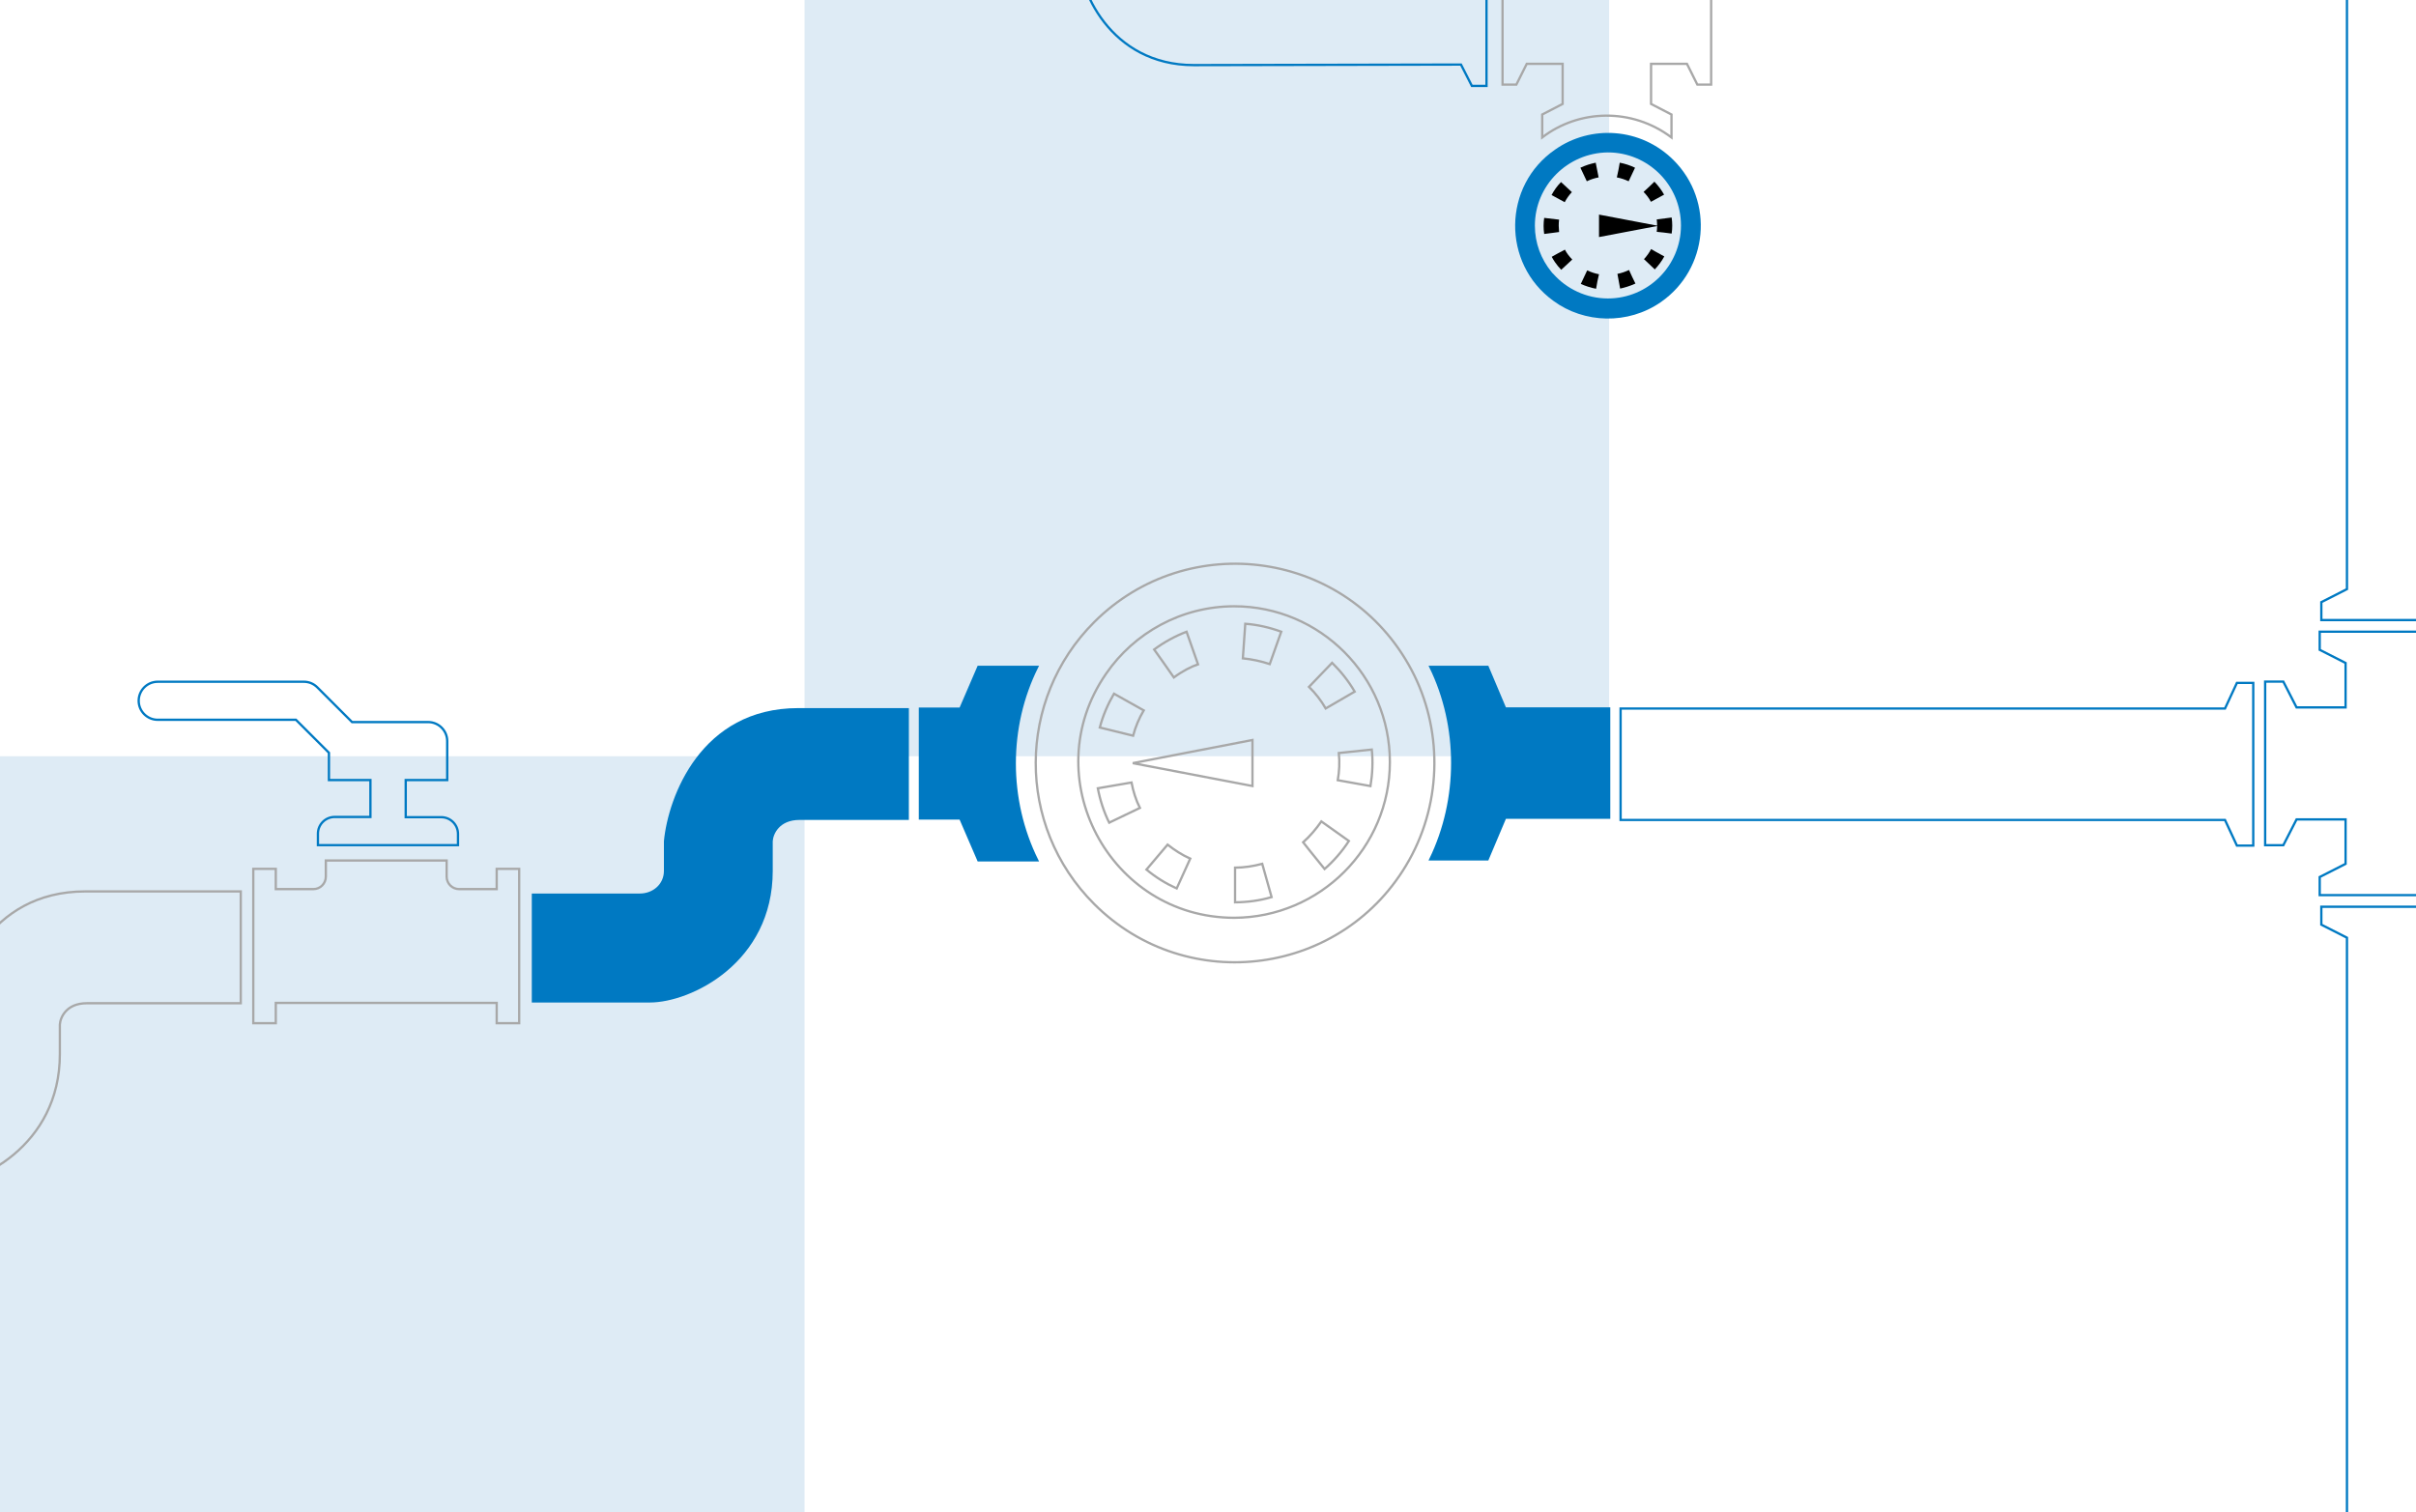 <?xml version="1.0" encoding="UTF-8"?> <svg xmlns="http://www.w3.org/2000/svg" width="1054" height="660" viewBox="0 0 1054 660" fill="none"><rect x="0" y="0" width="1054" height="660" fill="#333333" stroke="none"/><g clip-path="url(#clip0_3524_433)"><rect width="1054" height="660" fill="white"></rect><rect y="330" width="351" height="330" fill="#DEEBF5"></rect><rect x="351" width="351" height="330" fill="#DEEBF5"></rect><path d="M970.78 308.953L970.673 309.183H970.433H707V357.817H970.433H970.673L970.78 358.047L975.869 369H983V298H975.869L970.78 308.953Z" stroke="#0079C2"></path><path d="M232 437.474H283.474C301.505 437.474 337.114 420.056 337.114 380.031V367.06C337.319 363.972 339.951 357.796 348.829 357.796H396.5V309H348.212C305.793 309 291.49 347.707 289.64 367.06V380.031C289.64 385.961 284.708 389.914 279.159 389.914H232V437.474Z" fill="#0079C2"></path><path d="M-21.36 460.031C-21.36 465.961 -26.292 469.914 -31.841 469.914H-133V517.474H-27.526C-9.495 517.474 26.114 500.056 26.114 460.031V447.06C26.319 443.972 28.951 437.796 37.829 437.796H105.033V389H37.212C-5.207 389 -19.51 427.707 -21.36 447.06M-21.36 460.031C-21.36 454.102 -21.36 448.914 -21.36 447.06M-21.36 460.031V447.06" stroke="#A8A8A8"></path><path d="M1072.41 376.702V376.96L1072.64 377.078L1083.7 382.709V390.611H1011.99V382.709L1023.06 377.078L1023.28 376.96V376.702V357.996V357.573H1022.86H1002.15H1001.89L1001.77 357.803L996.119 368.829H988.191V297.443H996.119L1001.77 308.469L1001.89 308.699H1002.15H1022.86H1023.28V308.277V289.571V289.312L1023.06 289.195L1011.99 283.563V275.661H1083.7V283.563L1072.64 289.195L1072.41 289.312V289.571V376.702Z" stroke="#0079C2"></path><path d="M1023.66 257.192L1023.88 257.075V256.815V-32H1072.52V256.815V257.075L1072.75 257.192L1083.7 262.769V270.59H1012.7V262.769L1023.66 257.192Z" stroke="#0079C2"></path><path d="M1023.66 409.081L1023.88 409.198V409.457V698.273H1072.52V409.457V409.198L1072.75 409.081L1083.7 403.504V395.683H1012.7V403.504L1023.66 409.081Z" stroke="#0079C2"></path><path d="M656.527 357.082L656.634 356.829H702V309.171H656.634L656.527 308.918L648.961 291H624.002C636.729 316.961 636.727 348.804 624 375H648.961L656.527 357.082Z" fill="#0079C2" stroke="#0079C2"></path><path d="M419.071 357.417L418.961 357.163H401.335V309.263H418.961L419.071 309.009L426.846 291H452.497C439.418 317.093 439.42 349.097 452.5 375.426H426.846L419.071 357.417Z" fill="#0079C2" stroke="#0079C2"></path><path d="M477.327 271.499C443.657 305.162 443.045 360.2 477.327 394.476C517.998 435.14 586.44 425.804 614.702 375.433C629.447 349.143 629.078 317.445 615.808 292.384C588.038 240.049 518.368 230.465 477.327 271.499Z" stroke="#A8A8A8"></path><path d="M482.526 294.015L482.525 294.017C451.388 339.037 483.995 400.499 538.426 400.5C575.818 400.377 606.344 369.952 606.344 332.537C606.344 295.12 575.941 264.573 538.428 264.573C515.503 264.573 494.785 276.105 482.526 294.015Z" stroke="#A8A8A8"></path><path d="M543.258 272.201L542.208 287.288C546.198 287.683 550.132 288.522 553.935 289.791L558.951 275.666C553.826 273.79 548.596 272.6 543.258 272.201ZM494.332 321.051C495.322 317.254 496.865 313.569 498.962 309.994L485.981 302.714C483.276 307.344 481.144 312.297 479.798 317.467L494.332 321.051ZM597.882 343.022C598.767 337.666 598.994 332.216 598.461 327.09L584.079 328.605C584.494 332.671 584.273 336.723 583.618 340.46L597.882 343.022ZM497.285 352.561C495.553 349.103 494.371 345.337 493.634 341.466L478.932 343.993C479.913 349.145 481.568 354.282 483.892 358.993L497.285 352.561ZM538.803 393.744C544.271 393.709 549.621 392.988 554.747 391.476L550.659 376.954C546.717 377.998 542.865 378.593 538.803 378.632V393.744ZM509.534 291.951C510.39 293.21 510.664 293.586 510.937 293.961L510.938 293.962C511.188 294.306 511.439 294.65 512.109 295.63C515.687 292.959 519.747 290.845 522.642 289.895L517.649 275.675C512.604 277.607 507.846 280.218 503.506 283.434C505.197 285.81 506.233 287.259 506.943 288.25C508.236 290.059 508.439 290.342 509.534 291.951ZM576.452 358.456C574.131 361.787 571.484 364.891 568.509 367.558C570.432 369.987 570.917 370.611 571.41 371.229C572.119 372.118 572.841 372.995 577.866 379.211C581.767 375.815 585.438 371.631 588.463 366.983L576.452 358.456ZM513.336 387.704C514.097 386.114 516.12 381.62 517.646 378.227C518.332 376.702 518.919 375.399 519.245 374.683C515.631 373.064 512.339 370.93 509.371 368.581C507.568 370.708 505.889 372.696 504.458 374.389L502.943 376.182C502.236 377.019 501.527 377.855 500.816 378.689C500.543 379.009 500.318 379.272 500.15 379.464C504.148 382.815 508.577 385.529 513.336 387.704ZM578.35 309.162L590.994 301.812C588.298 297.179 584.946 292.985 581.144 289.231C579.837 290.557 577.826 292.666 575.877 294.712L575.448 295.163C573.698 297 572.044 298.736 571.062 299.738C573.908 302.534 576.36 305.704 578.35 309.162ZM546.402 343.001V322.917L494.182 333.018L546.402 343.001Z" stroke="#A8A8A8"></path><path d="M194.851 375.5V382.547C194.851 385.603 197.327 387.991 200.279 387.991H216.69V379.144H226.5V446.5H216.69V437.651H120.31V446.5H110.5V379.144H120.31V387.991H136.721C139.771 387.991 142.149 385.505 142.149 382.547V375.5H194.851Z" stroke="#A8A8A8"></path><path d="M132.6 297.5H68.8C64.18 297.5 60.5 301.272 60.5 305.8C60.5 310.42 64.272 314.1 68.8 314.1H129.107L143.5 328.493V340.4H161.6V356.5H146C141.976 356.5 138.701 359.776 138.7 363.8V368.8H199.8V363.9C199.8 359.877 196.524 356.6 192.5 356.6H177V340.4H195.1V323.4C195.1 318.78 191.328 315.1 186.8 315.1H153.593L138.447 299.953C136.839 298.346 134.766 297.5 132.6 297.5Z" stroke="#0079C2"></path><path d="M720.29 45.357L720.56 45.497L729.2 49.969V59.983C711.868 46.885 688.753 47.711 672.803 59.972V49.968L681.444 45.497L681.715 45.357V27.851H666.058L665.919 28.127L661.522 36.92H655.5V-20.5H661.522L665.919 -11.707L666.058 -11.431H735.948L736.087 -11.707L740.479 -20.5H746.5V36.92H740.479L736.087 28.128L735.948 27.851H720.29V45.357Z" stroke="#A8A8A8"></path><path d="M510.683 -21.538L510.684 -21.521C510.78 -20.088 511.427 -17.782 513.058 -15.825C514.705 -13.848 517.338 -12.249 521.337 -12.249H637.361L637.5 -12.523L642.122 -21.575H648.5V37.5H642.122L637.5 28.446L637.36 28.174H637.054L520.805 28.412C502.593 28.412 489.831 20.087 481.712 9.679C473.577 -0.75 470.122 -13.251 470.532 -21.53L470.533 -21.543V-61.5H510.683V-21.538Z" stroke="#0079C2"></path><path d="M730.121 69.893C748.04 87.812 745.251 117.479 724.543 131.848C710.258 141.737 691.156 141.23 677.633 131.256C655.15 114.943 655.488 81.05 678.478 65.244C693.861 54.425 715.752 55.524 730.121 69.893Z" fill="#0079C2"></path><path d="M669.603 98.461C669.603 106.068 672.308 113.084 676.787 118.578C677.041 118.916 677.294 119.254 677.633 119.507C683.38 126.016 692.001 130.242 701.468 130.242C719.048 130.242 733.333 115.957 733.333 98.377C733.333 80.796 719.048 66.512 701.468 66.512C683.887 66.681 669.603 80.965 669.603 98.461Z" fill="#DEEBF5"></path><path d="M713.47 123.734C711.104 124.832 708.483 125.593 706.793 125.931C706.032 121.959 706.37 123.48 705.61 119.507C707.385 119.169 709.075 118.578 710.681 117.817C712.371 121.451 711.695 120.184 713.47 123.734Z" fill="black"></path><path d="M726.064 111.9C724.965 113.929 723.529 115.873 721.923 117.563C719.471 115.281 719.725 115.45 717.189 113.084C718.457 111.731 719.471 110.295 720.317 108.689C720.486 108.858 723.444 110.464 726.064 111.9Z" fill="black"></path><path d="M680.168 95.841C679.915 97.616 679.999 99.475 680.168 101.25C677.886 101.589 676.703 101.673 673.66 102.096C673.322 99.729 673.322 97.447 673.66 95.08C673.829 95.08 679.999 95.841 680.168 95.841Z" fill="black"></path><path d="M725.979 84.938C725.895 84.938 720.401 87.98 720.232 88.065C719.387 86.459 718.288 85.022 717.02 83.754C720.147 80.88 719.218 81.726 721.753 79.275C723.359 80.965 724.796 82.825 725.979 84.938Z" fill="black"></path><path d="M696.312 126.016C694.03 125.593 691.748 124.832 689.635 123.903C691.325 120.268 690.734 121.62 692.424 117.986C694.03 118.747 695.805 119.338 697.58 119.676C696.735 123.48 696.988 122.043 696.312 126.016Z" fill="black"></path><path d="M681.098 117.732C680.084 116.718 679.239 115.619 678.394 114.436C677.886 113.675 677.379 112.915 676.957 112.069C681.352 109.618 676.872 112.069 682.704 108.942C683.549 110.548 684.648 111.985 685.916 113.253C682.789 116.127 683.718 115.281 681.098 117.732Z" fill="black"></path><path d="M722.768 95.757C722.852 95.757 729.191 94.912 729.276 94.912C729.614 97.278 729.614 99.645 729.276 101.927C728.177 101.758 723.359 101.166 722.768 101.166C722.852 100.321 722.937 99.476 722.937 98.63L697.58 103.448V93.644L722.937 98.462C722.937 97.532 722.852 96.602 722.768 95.757Z" fill="black"></path><path d="M685.747 83.839C684.479 85.191 683.465 86.628 682.62 88.234L676.872 85.107C677.971 83.078 679.323 81.134 681.014 79.444C682.704 81.05 684.056 82.233 685.747 83.839Z" fill="black"></path><path d="M697.411 77.415C695.636 77.753 694.03 78.26 692.255 79.106C690.565 75.471 691.156 76.824 689.466 73.189C691.832 72.09 693.776 71.499 696.143 70.992C696.904 74.964 696.65 73.443 697.411 77.415Z" fill="black"></path><path d="M706.624 70.992C708.906 71.414 711.188 72.175 713.301 73.189C711.611 76.824 712.202 75.471 710.512 79.106C708.906 78.345 707.131 77.753 705.356 77.415C706.201 73.443 705.948 74.964 706.624 70.992Z" fill="black"></path></g><defs><clipPath id="clip0_3524_433"><rect width="1054" height="660" fill="white"></rect></clipPath></defs></svg> 